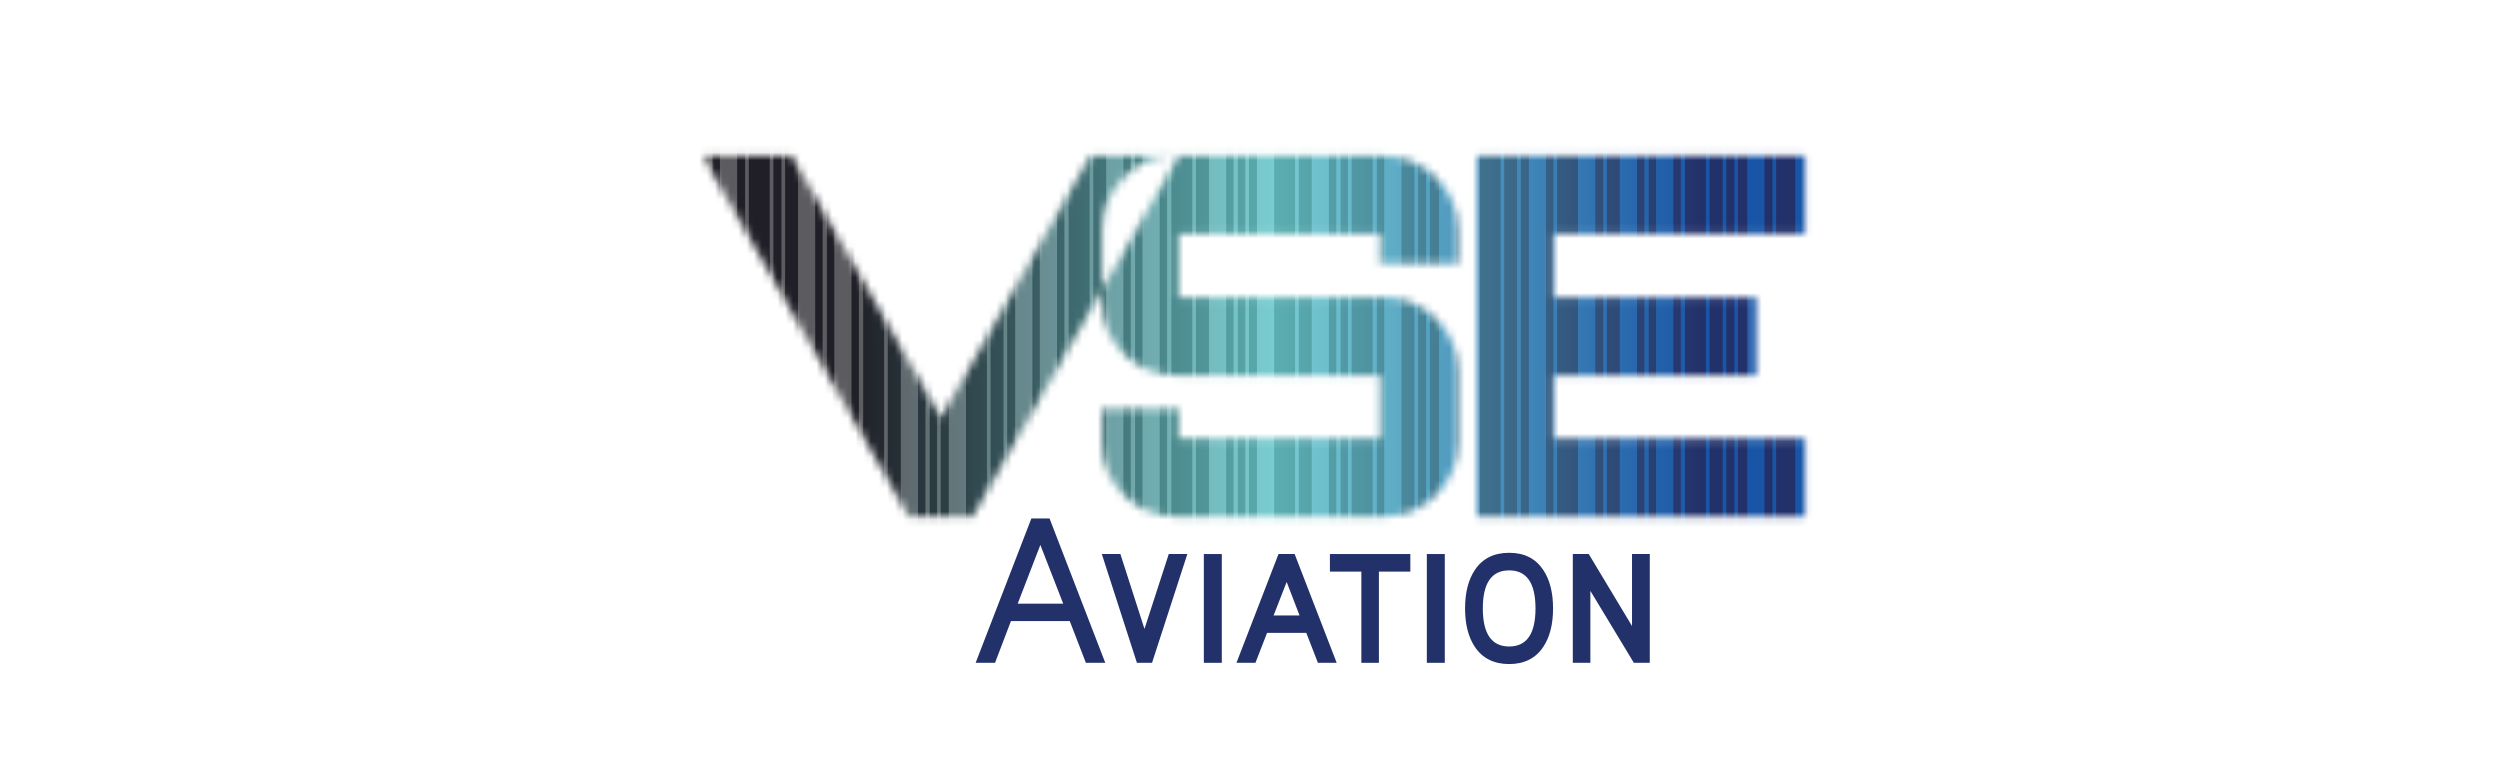 <?xml version="1.0" encoding="UTF-8"?> <svg xmlns="http://www.w3.org/2000/svg" width="320" height="100" viewBox="0 0 320 100" fill="none"><rect width="320" height="100" fill="white"></rect><g clip-path="url(#clip0_2117_3568)"><path d="M141.475 84.841H138.993L136.928 79.494H129.402L127.364 84.841H124.881L132.015 66.363H134.341L141.475 84.841ZM136.092 77.27L133.165 69.752L130.264 77.27H136.092Z" fill="#23316A"></path><path d="M151.981 70.916L147.46 84.841H145.526L141.031 70.916H143.409L146.493 80.5L149.603 70.916H151.981Z" fill="#23316A"></path><path d="M156.391 84.841H154.091V70.916H156.391V84.841Z" fill="#23316A"></path><path d="M171.097 84.841H168.693L167.203 81.003H162.186L160.696 84.841H158.266L163.649 70.916H165.714L171.097 84.841ZM166.341 78.779L164.694 74.49L163.022 78.779H166.341Z" fill="#23316A"></path><path d="M180.524 73.167H176.5V84.841H174.253V73.167H170.228V70.916H180.524V73.167Z" fill="#23316A"></path><path d="M184.934 84.841H182.635V70.916H184.934V84.841Z" fill="#23316A"></path><path d="M198.792 77.879C198.792 79.911 198.374 81.552 197.537 82.803C196.564 84.265 195.107 85 193.173 85C191.239 85 189.756 84.265 188.783 82.803C187.946 81.552 187.528 79.911 187.528 77.879C187.528 75.847 187.946 74.206 188.783 72.955C189.756 71.492 191.22 70.758 193.173 70.758C195.127 70.758 196.564 71.492 197.537 72.955C198.374 74.206 198.792 75.847 198.792 77.879ZM196.544 77.879C196.544 74.629 195.42 73.008 193.173 73.008C190.926 73.008 189.802 74.629 189.802 77.879C189.802 81.128 190.926 82.75 193.173 82.75C195.42 82.75 196.544 81.128 196.544 77.879Z" fill="#23316A"></path><path d="M211.172 84.841H209.134L203.567 75.629V84.841H201.32V70.916H203.358L208.898 80.129V70.916H211.172V84.841Z" fill="#23316A"></path><mask id="mask0_2117_3568" style="mask-type:luminance" maskUnits="userSpaceOnUse" x="89" y="19" width="143" height="48"><path d="M186.633 29.447V33.742H176.696V29.963H150.877V38.037H177.264C182.393 38.037 186.633 42.266 186.633 47.528V56.628C186.633 61.883 182.393 66.118 177.264 66.118H150.432C145.245 66.118 141.064 61.889 141.064 56.628V52.333H150.87V56.111H176.69V48.037H150.426C145.238 48.037 141.057 43.808 141.057 38.547V37.111L145.441 29.44L150.864 19.956H177.251C182.38 19.956 186.62 24.185 186.62 29.447H186.633ZM150.439 19.956H139.554L120.445 53.484L101.335 19.956H89.941L116.329 66.112H124.495L141.077 37.111V29.44C141.077 24.185 145.252 19.95 150.445 19.95L150.439 19.956ZM231.059 29.956V19.956H188.979V66.112H231.059V56.111H198.909V48.037H224.794V38.037H198.909V29.963H231.059V29.956Z" fill="white"></path></mask><g mask="url(#mask0_2117_3568)"><path d="M232 14H89V68.322H232V14Z" fill="url(#paint0_linear_2117_3568)"></path><path d="M91.202 14V68.322H89V14H91.202ZM92.149 14V68.322H94.351V14H92.149ZM95.376 14V68.322H95.847V14H95.376ZM98.525 14V68.322H98.996V14H98.525ZM100.022 14V68.322H100.492V14H100.022ZM102.145 68.322H104.347V14H102.145V68.322ZM105.294 68.322H105.843V14H105.294V68.322ZM106.79 68.322H108.992V14H106.79V68.322ZM109.939 68.322H110.488V14H109.939V68.322ZM113.167 68.322H113.637V14H113.167V68.322ZM115.303 14V68.322H117.505V14H115.303ZM118.452 14V68.322H119.001V14H118.452ZM119.948 14V68.322H120.418V14H119.948ZM121.444 14V68.322H123.646V14H121.444ZM126.325 14V68.322H126.795V14H126.325ZM128.448 68.322H128.918V14H128.448V68.322ZM129.944 68.322H132.146V14H129.944V68.322ZM133.093 68.322H135.295V14H133.093V68.322ZM136.242 68.322H136.791V14H136.242V68.322ZM139.469 68.322H139.94V14H139.469V68.322ZM141.593 68.322H143.794V14H141.593V68.322ZM144.742 68.322H145.291V14H144.742V68.322ZM146.238 68.322H148.44V14H146.238V68.322ZM149.387 68.322H149.936V14H149.387V68.322ZM152.614 68.322H153.085V14H152.614V68.322ZM154.751 14V68.322H156.952V14H154.751ZM157.9 14V68.322H158.449V14H157.9ZM159.396 14V68.322H159.866V14H159.396ZM160.892 14V68.322H163.094V14H160.892ZM165.772 14V68.322H166.243V14H165.772ZM167.896 14V68.322H170.097V14H167.896ZM171.045 14V68.322H171.593V14H171.045ZM172.541 14V68.322H173.011V14H172.541ZM175.69 14V68.322H176.239V14H175.69ZM177.186 14V68.322H179.388V14H177.186ZM181.047 68.322H181.518V14H181.047V68.322ZM182.543 68.322H183.014V14H182.543V68.322ZM184.196 68.322H186.398V14H184.196V68.322ZM187.188 68.322H189.397V14H187.188V68.322ZM192.069 68.322H192.539V14H192.069V68.322ZM194.192 68.322H194.662V14H194.192V68.322ZM195.688 68.322H197.89V14H195.688V68.322ZM198.837 68.322H199.308V14H198.837V68.322ZM201.986 68.322H204.194V14H201.986V68.322ZM205.214 68.322H205.684V14H205.214V68.322ZM207.337 68.322H209.539V14H207.337V68.322ZM210.486 68.322H211.035V14H210.486V68.322ZM211.982 68.322H214.19V14H211.982V68.322ZM215.131 68.322H215.68V14H215.131V68.322ZM218.359 68.322H218.829V14H218.359V68.322ZM220.501 14V68.322H220.972V14H220.501ZM221.998 14V68.322H222.468V14H221.998ZM223.65 14V68.322H225.852V14H223.65ZM226.878 14V68.322H227.348V14H226.878ZM229.792 14V68.322H232V14H229.792Z" fill="url(#paint1_linear_2117_3568)"></path></g></g><defs><linearGradient id="paint0_linear_2117_3568" x1="89" y1="41.161" x2="232" y2="41.161" gradientUnits="userSpaceOnUse"><stop offset="0.14" stop-color="#201F27"></stop><stop offset="0.52" stop-color="#5AAEB0"></stop><stop offset="0.9" stop-color="#23316A"></stop></linearGradient><linearGradient id="paint1_linear_2117_3568" x1="89" y1="41.161" x2="232" y2="41.161" gradientUnits="userSpaceOnUse"><stop offset="0.14" stop-color="#5C5B5F"></stop><stop offset="0.52" stop-color="#78CDD1"></stop><stop offset="0.9" stop-color="#1955A6"></stop></linearGradient><clipPath id="clip0_2117_3568"><rect width="143" height="71" fill="white" transform="translate(89 14)"></rect></clipPath></defs></svg> 